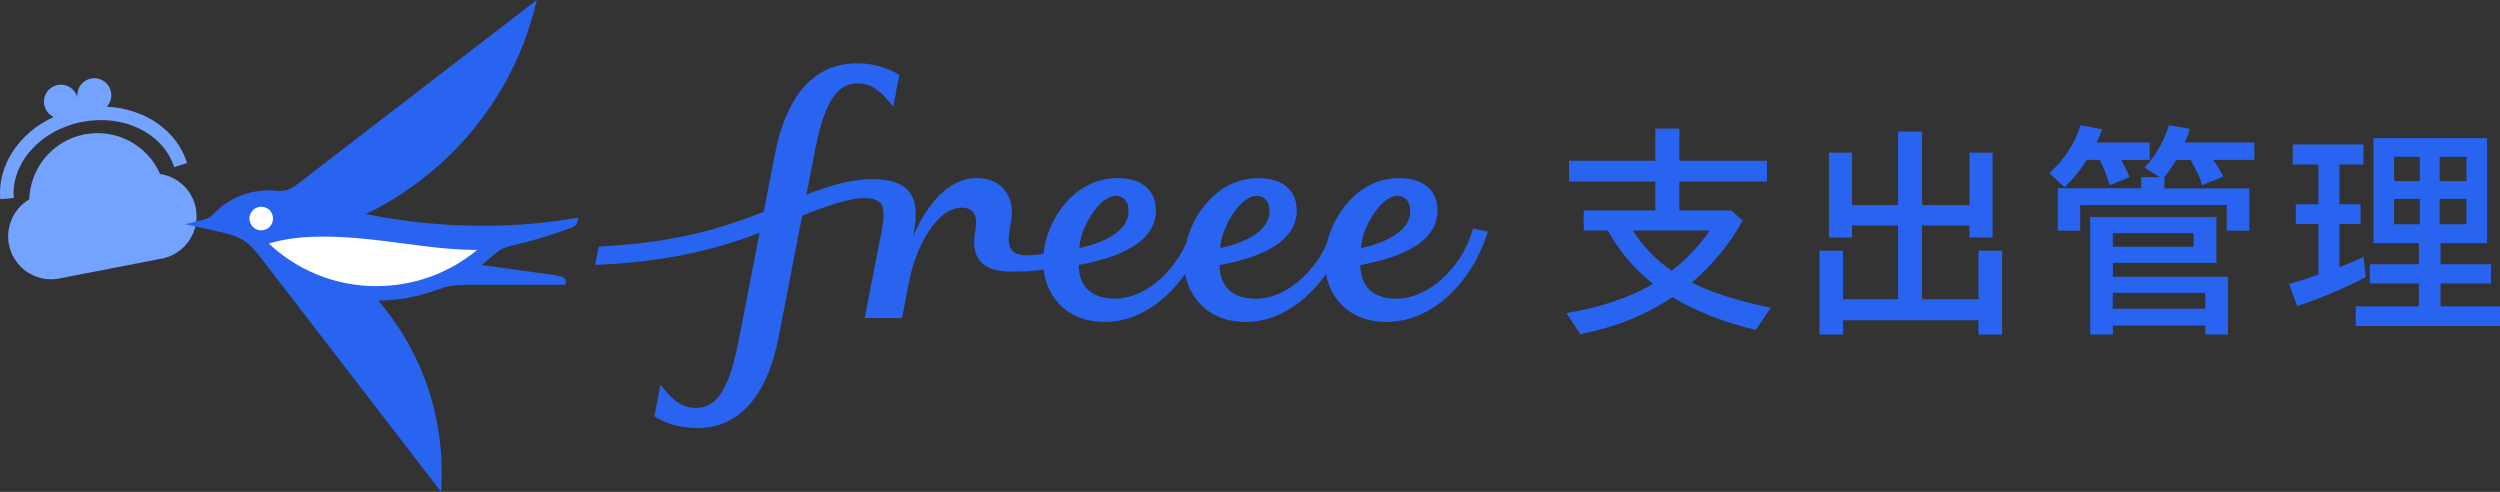 <?xml version="1.0" encoding="UTF-8"?><svg id="Color" xmlns="http://www.w3.org/2000/svg" viewBox="0 0 304.97 60"><rect x="0" y="0" width="304.97" height="60" fill="#333333" stroke="none"/><defs><style>.cls-1{fill:none;}.cls-1,.cls-2,.cls-3,.cls-4{stroke-width:0px;}.cls-2{fill:#2864f0;}.cls-3{fill:#73a3ff;}.cls-4{fill:#fff;}</style></defs><path class="cls-3" d="M23.89,25.4c-.43-2.23-2.23-3.86-4.36-4.18-1.53-3.49-5.32-5.58-9.22-4.83-3.9.76-6.63,4.12-6.74,7.93-1.85,1.09-2.91,3.27-2.48,5.51.53,2.74,3.12,4.57,5.86,4.19h0s13.02-2.52,13.02-2.52h0c2.71-.66,4.45-3.34,3.91-6.1Z"/><path class="cls-3" d="M3.76,18.35c1.55-1.76,3.77-3,6.26-3.48s5.01-.17,7.11.89c2.04,1.03,3.5,2.67,4.11,4.62l1.58-.49c-1.24-4-5.17-6.63-9.78-6.88.43-.47.63-1.12.5-1.79-.22-1.12-1.31-1.86-2.43-1.64s-1.86,1.31-1.64,2.43c0,0,0,0,0,0h0c-.22-1.12-1.31-1.86-2.43-1.64s-1.86,1.31-1.64,2.43c.13.66.56,1.19,1.13,1.47C2.35,16.21-.32,20.13.03,24.3l1.65-.14c-.17-2.04.57-4.1,2.08-5.82Z"/><path class="cls-2" d="M58.84,27.54c-4.87,0-9.62-.49-14.21-1.43,10.41-5.02,18.22-14.58,20.85-26.11l-29.11,22.4c-1.63,1.25-2.06.82-3.6.82-2.46,0-4.78.98-6.45,2.6-.64.62-.73.8-1.72,1.04l-2.03.49,3.87.85c3.09.68,3.79,1.18,5.49,3.39l21.88,28.41c.56-8.36-1.96-16.68-7.67-23.33,2.41-.02,4.63-.44,6.77-1.18,1.78-.61,2.22-.75,4.47-.75h11.6c.16-.78-.14-1.01-1.28-1.17l-8.97-1.25c.4-.28.94-.77,1.36-1.11.89-.73,1.13-.95,2.46-1.27,2.51-.59,4.48-1.21,7-2.09.98-.34.82-.7,1.03-1.3-4.45.7-7.35.99-11.73.99Z"/><path class="cls-4" d="M31.87,28.1c-.8,0-1.44-.65-1.44-1.44s.65-1.44,1.44-1.44,1.44.65,1.44,1.44-.65,1.44-1.44,1.44Z"/><path class="cls-4" d="M45.94,34.91c-5.09,0-9.71-1.97-13.15-5.2,3.09-.95,7.06-1.07,12.26-.52,4.79.51,8.68,1.29,13.15,1.3-3.33,2.76-7.6,4.41-12.26,4.41Z"/><path class="cls-2" d="M179.68,27.91c-1.37,4.99-5.66,8.53-9.26,8.53-3.84,0-4.48-2.5-4.48-4.1,3.73-.71,9.42-2.27,9.42-6.69,0-2.02-1.26-3.92-4.7-3.92-4.92,0-7.99,4.37-8.81,8-1.72,3.84-5.27,6.71-8.6,6.71-3.84,0-4.48-2.5-4.48-4.1,3.73-.71,9.42-2.27,9.42-6.69,0-2.02-1.26-3.92-4.7-3.92-4.91,0-7.99,4.36-8.81,7.99v-.02c-1.71,3.85-5.28,6.73-8.61,6.73-3.84,0-4.48-2.5-4.48-4.1,3.73-.71,9.42-2.27,9.42-6.69,0-2.02-1.26-3.92-4.7-3.92-5.49,0-8.7,5.45-9.01,9.24-.76.12-1.49.18-2.11.18-2.59,0-2.28-1.98-1.87-4.07.58-3.01-1.03-5.35-4.18-5.35-3.6,0-6.25,3.56-7.73,7.07h0c.84-4.3.11-6.94-5.06-6.94-2.37,0-5.07.74-7.97,1.88,0,0,1.05-5.43,1.05-5.43,1.3-6.7,3.06-8.12,5.25-8.12,1.74,0,2.89,1.04,4.29,2.85l.75-3.9c-1.73-1.01-3.39-1.41-5.15-1.41-5.17,0-8.62,3.76-10.05,11.14l-1.35,6.97c-4.71,1.87-10.7,3.81-20.13,4.24l-.44,2.24c9.23-.36,15.3-2.11,20.06-3.91,0,0-2.57,13.24-2.57,13.24-1.26,6.49-2.96,8.12-5.23,8.12-2.11,0-3.38-1.68-4.29-2.85-.13.65-.75,3.9-.75,3.9,1.16.65,2.74,1.41,5.25,1.41,4.76,0,8.43-3.46,9.92-11.14l2.87-14.77c2.89-1.19,5.91-2.15,7.42-2.15,2.43,0,2.88.83,2.25,4.12l-2.05,10.52h4.55s.92-4.69.92-4.69c.7-3.6,3.18-8.78,6.37-8.78,1.61,0,1.96,1.22,1.66,2.77-.78,4.01,1.6,5.03,4.4,5.03,1.07,0,2.37-.01,3.95-.24.17,2.43,2.12,6.38,7.47,6.38,4.01,0,7.44-2.56,9.78-5.85.4,2.43,2.43,5.85,7.41,5.85,4,0,7.43-2.55,9.77-5.83.4,2.43,2.44,5.83,7.4,5.83,5.62,0,10.47-4.95,12.35-11.02l-1.8-.38ZM170.47,23.89c.76,0,1.56.49,1.56,1.88,0,2.59-3.37,3.92-5.99,4.5,0-2.2,2.31-6.38,4.43-6.38ZM153.3,23.89c.76,0,1.56.49,1.56,1.88,0,2.59-3.37,3.92-5.99,4.5,0-2.2,2.31-6.38,4.43-6.38ZM136.11,23.89c.76,0,1.56.49,1.56,1.88,0,2.59-3.37,3.92-5.99,4.5,0-2.2,2.31-6.38,4.43-6.38Z"/><path class="cls-2" d="M212.58,26.91c-1.47,2.74-3.75,5.5-6.2,7.56,2.4,1.21,5.58,2.23,9.62,3.07l-1.8,2.71c-3.78-.9-7.36-2.28-10.21-4-3.27,2.2-6.85,3.64-11.22,4.51l-1.69-2.57c3.98-.62,7.95-1.97,10.57-3.58-2.23-1.72-4.17-4-5.5-6.49h-2.96v-2.45h8.74v-3.52h-10.52v-2.54h10.52v-3.92h2.93v3.92h10.69v2.54h-10.69v3.52h6.32l1.41,1.24ZM199.19,28.12c1.24,1.95,2.93,3.69,4.74,4.91,1.83-1.41,3.61-3.33,4.6-4.91h-9.33Z"/><path class="cls-2" d="M221.95,30.58h2.88v5.92h6.71v-9h-5.61v1.47h-2.82v-10.35h2.82v6.4h5.61v-8.97h2.93v8.97h5.78v-6.4h2.82v10.35h-2.82v-1.47h-5.78v9h6.88v-5.92h2.88v10.24h-2.88v-1.75h-16.52v1.75h-2.88v-10.24Z"/><path class="cls-2" d="M258.75,19.49c.45.79.68,1.27,1.04,2.12l-2.43.99c-.48-1.47-.73-2.14-1.21-3.1h-1.58c-.79,1.27-1.72,2.42-2.74,3.33l-1.83-1.72c1.78-1.58,3.1-3.58,3.81-5.84l2.65.51c-.31.79-.45,1.1-.73,1.61h6.51v2.12h-3.5ZM251.02,22.96h10.18v-1.35h2.23l-1.83-1.18c1.3-1.33,2.31-3.07,2.99-5.16l2.57.45-.03.11c-.2.56-.34.96-.59,1.55h8.46v2.12h-5.02c.54.76.85,1.27,1.24,2.06l-2.59,1.02c-.25-.9-.7-1.83-1.41-3.07h-1.75c-.51.85-.96,1.49-1.44,2.12v1.35h10.35v5.16h-2.74v-3.13h-17.88v3.13h-2.74v-5.16ZM254.97,26.46h15.4v5.61h-12.63v1.69h14.04v7.05h-2.76v-1.1h-11.28v1.1h-2.76v-14.35ZM267.6,30.1v-1.66h-9.87v1.66h9.87ZM269.01,37.65v-1.92h-11.28v1.92h11.28Z"/><path class="cls-2" d="M285.4,32.58c1.04-.39,2.2-.9,2.93-1.24l.25,2.48c-2.42,1.27-5.55,2.59-8.35,3.52l-.99-2.71c1.24-.34,2.14-.62,3.58-1.13v-6.18h-2.76v-2.4h2.76v-4.85h-3.13v-2.45h8.63v2.45h-2.93v4.85h2.57v2.4h-2.57v5.25ZM287.37,37.37h7.7v-2.79h-5.98v-2.34h5.98v-2.59h-5.53v-12.8h13.85v12.8h-5.67v2.59h6.15v2.34h-6.15v2.79h7.25v2.4h-17.6v-2.4ZM295.18,22.09v-2.96h-3.13v2.96h3.13ZM295.18,27.36v-3.1h-3.13v3.1h3.13ZM300.88,22.09v-2.96h-3.27v2.96h3.27ZM300.88,27.36v-3.1h-3.27v3.1h3.27Z"/><rect class="cls-1" x="-29.99" y="-30" width="365.04" height="120"/></svg>